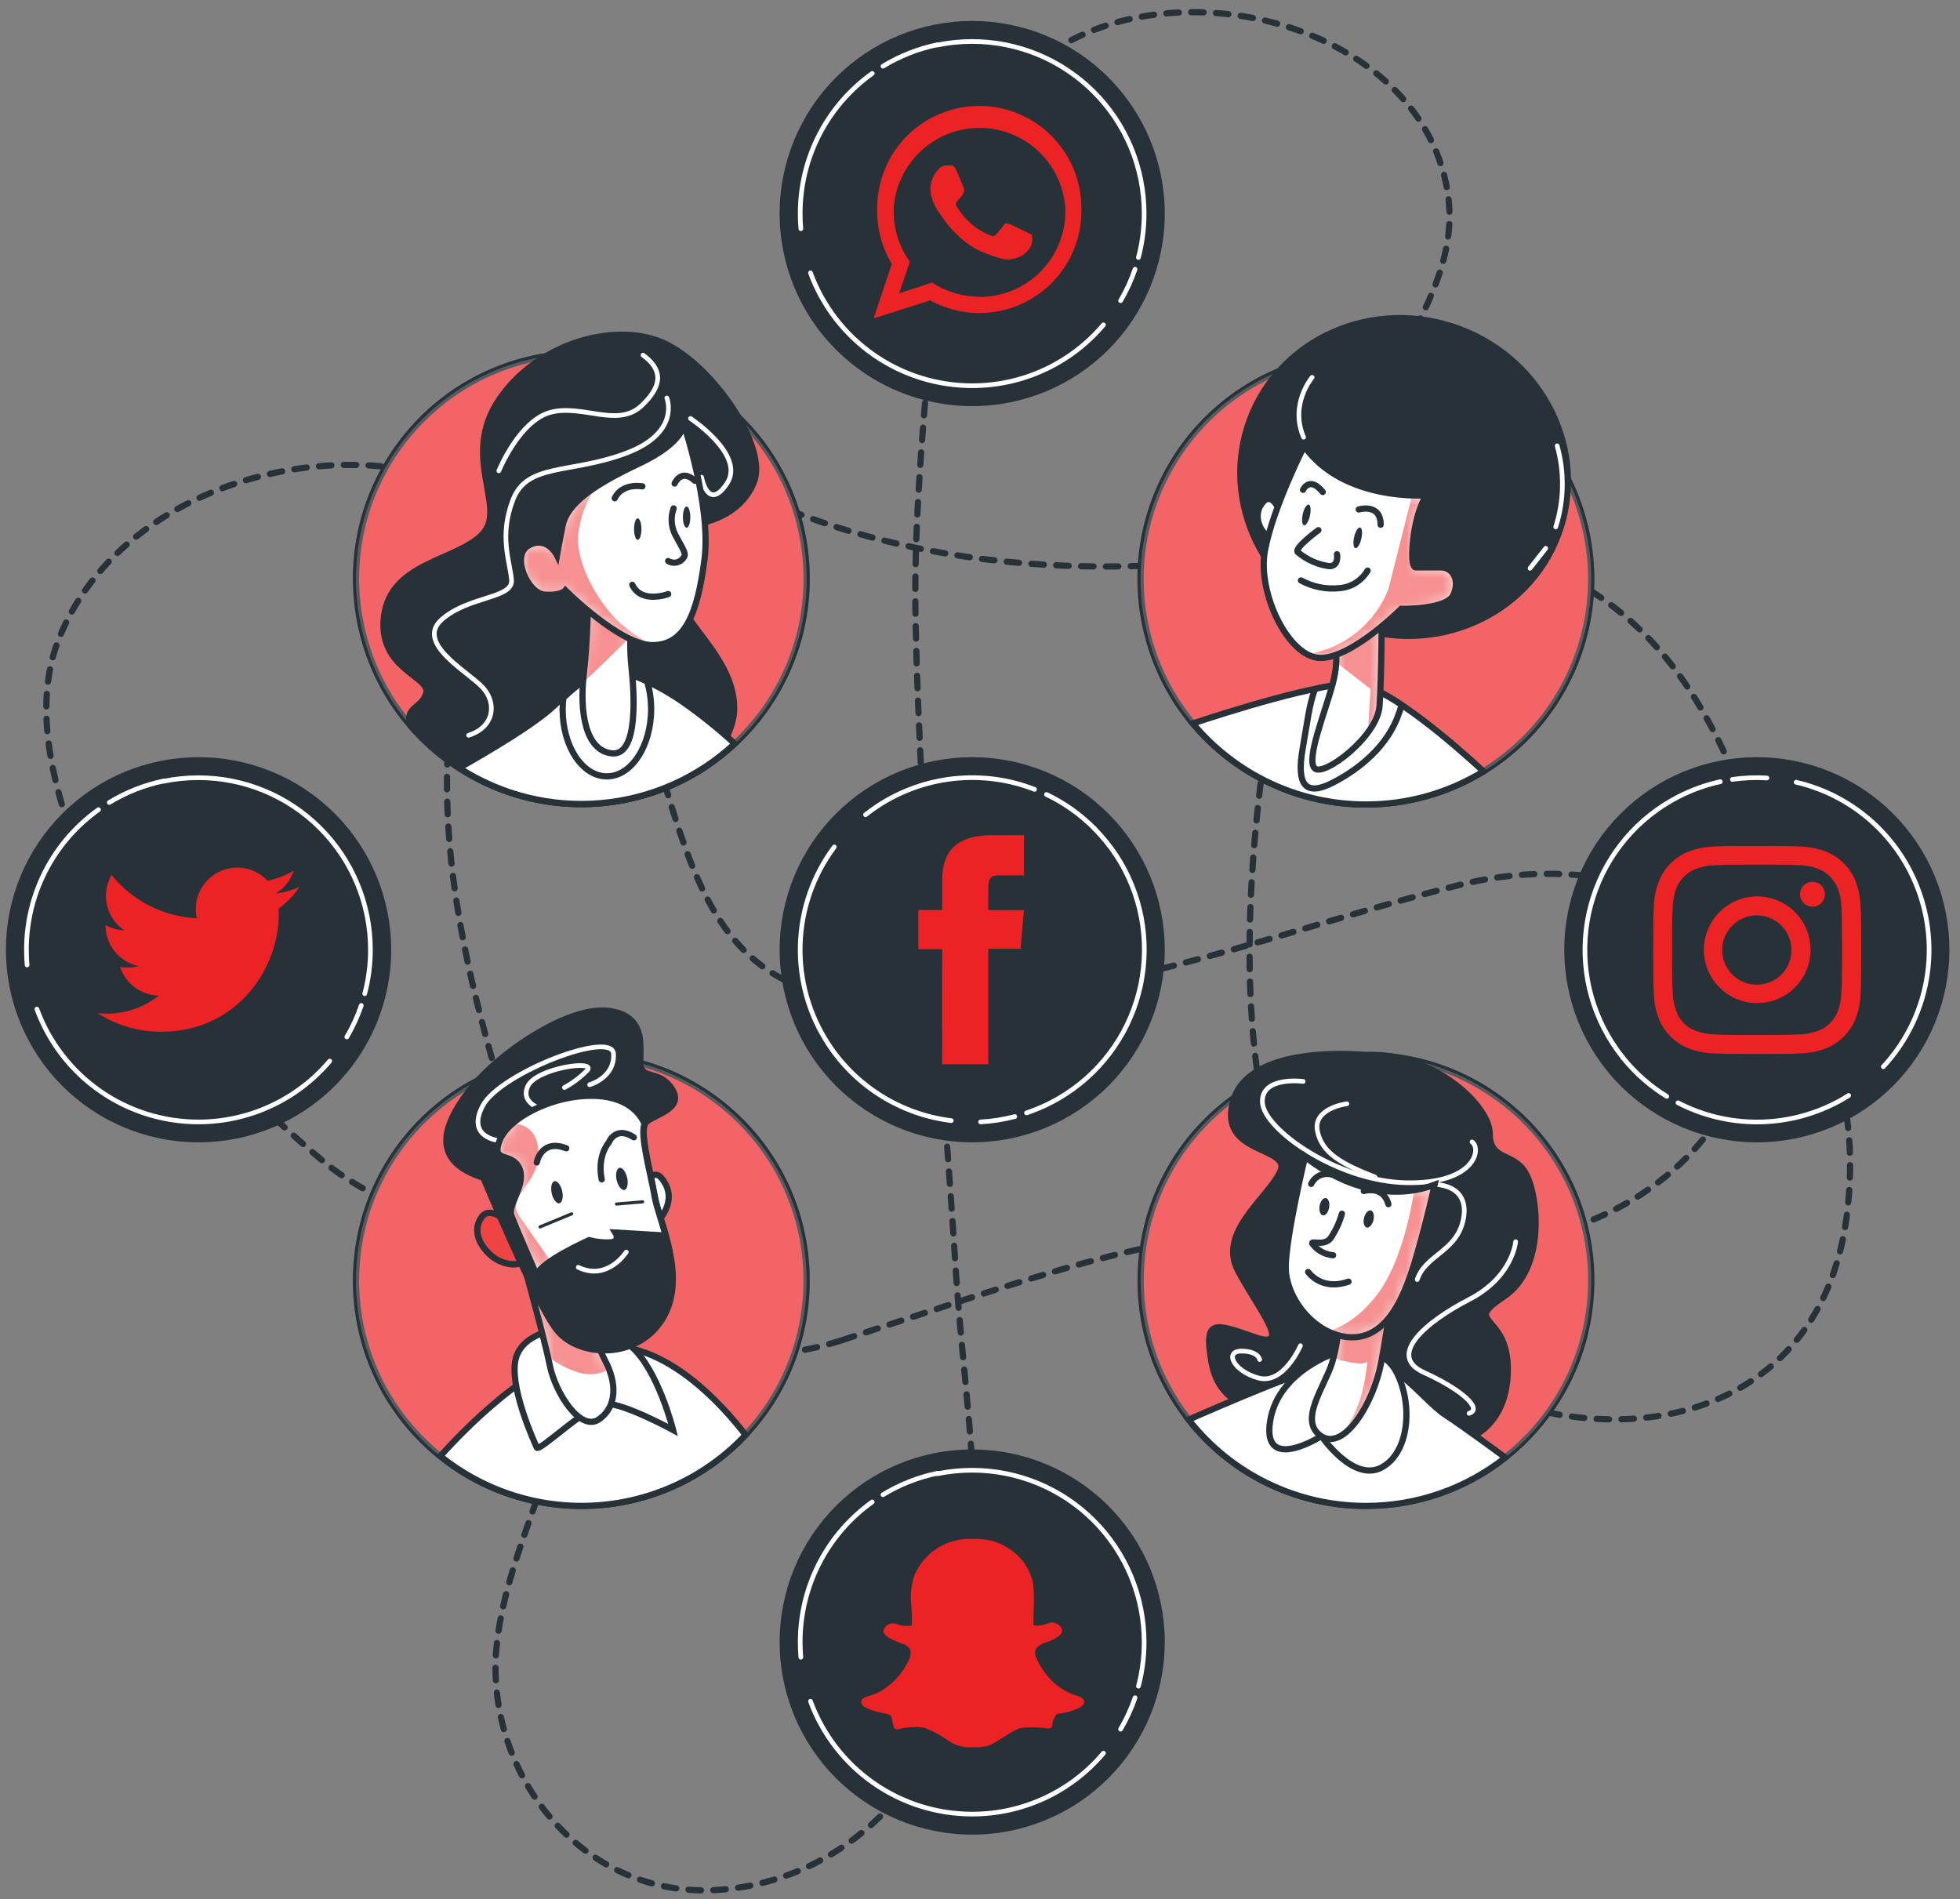 <svg width="161" height="156" viewBox="0 0 161 156" fill="none" xmlns="http://www.w3.org/2000/svg">
<rect x="0" y="0" width="161" height="156" fill="#808080" stroke="none"/>
<path d="M69.192 110.071C84.576 105.049 94.447 101.244 105.682 101.112C105.682 101.112 121.684 103.173 128.305 101.112C147.667 95.074 149.353 73.085 138.9 56.852C128.076 40.04 108.595 44.838 108.595 44.838C85.278 49.119 69.722 44.397 61.586 40.464C55.066 37.321 47.186 38.491 42.163 43.69C41.031 44.812 40.145 46.158 39.562 47.641C32.407 67.233 40.648 86.379 43.588 98.071C44.674 102.405 53.803 115.094 69.192 110.071Z" stroke="#263238" stroke-width="0.511" stroke-linecap="round" stroke-linejoin="round" stroke-dasharray="1.02 1.02"/>
<path d="M76.323 29.029C75.701 36.364 75.047 43.801 75.211 51.132C75.595 68.893 77.378 86.596 78.508 104.317C79.184 114.878 81.272 126.041 79.144 136.536C77.153 146.374 69.317 154.495 59.054 155.223C47.758 156.027 39.595 145.483 40.827 134.877C41.749 126.932 46.526 119.592 46.808 111.586C47.184 100.808 34.585 102.198 26.396 95.255C16.759 87.099 7.246 76.255 4.448 63.614C3.64 59.982 3.432 56.111 4.779 52.62C10.875 36.854 36.752 32.895 46.808 46.295C57.169 60.11 53.086 80.201 70.041 82.085C86.997 83.97 103.64 76.749 119.968 72.666C136.297 68.584 154.507 78.634 151.682 99.978C148.856 121.322 122.48 120.722 110.235 105.945C97.989 91.168 103.64 61.05 106.151 49.102C107.533 42.552 111.082 36.673 114.194 30.83C116.644 26.222 119.734 21.411 118.94 15.969C116.596 -0.075 89.805 -4.612 81.66 9.234C81.651 9.251 77.515 14.941 76.323 29.029Z" stroke="#263238" stroke-width="0.511" stroke-linecap="round" stroke-linejoin="round" stroke-dasharray="1.02 1.02"/>
<path d="M79.858 93.572C75.73 93.572 71.772 91.933 68.853 89.014C65.935 86.096 64.295 82.137 64.295 78.01C64.295 73.882 65.935 69.924 68.853 67.005C71.772 64.087 75.73 62.447 79.858 62.447C83.985 62.447 87.944 64.087 90.862 67.005C93.781 69.924 95.421 73.882 95.421 78.01C95.421 82.137 93.781 86.096 90.862 89.014C87.944 91.933 83.985 93.572 79.858 93.572Z" fill="#263238" stroke="#263238" stroke-width="0.511" stroke-miterlimit="10"/>
<path d="M77.391 87.417H81.183V77.933H83.831L84.109 74.755H81.183V72.936C81.183 72.19 81.333 71.895 82.066 71.895H84.114V68.598H81.492C78.671 68.598 77.4 69.838 77.4 72.212V74.746H75.432V77.963H77.4L77.391 87.417Z" fill="#ED2224"/>
<path d="M85.959 65.254C87.418 65.951 88.747 66.893 89.887 68.039" stroke="white" stroke-width="0.383" stroke-linecap="round" stroke-linejoin="round"/>
<path d="M71.098 66.919C71.42 66.663 71.76 66.42 72.113 66.186C73.995 64.952 76.145 64.185 78.384 63.95C80.623 63.715 82.886 64.019 84.983 64.836" stroke="white" stroke-width="0.383" stroke-linecap="round" stroke-linejoin="round"/>
<path d="M78.141 92.043C76.102 91.793 74.142 91.101 72.398 90.016C70.654 88.93 69.168 87.477 68.043 85.758C66.453 83.335 65.647 80.481 65.735 77.584C65.823 74.687 66.799 71.887 68.533 69.564" stroke="white" stroke-width="0.383" stroke-linecap="round" stroke-linejoin="round"/>
<path d="M83.36 91.709C82.441 91.952 81.499 92.1 80.549 92.15" stroke="white" stroke-width="0.383" stroke-linecap="round" stroke-linejoin="round"/>
<path d="M89.882 68.039C90.552 68.714 91.155 69.454 91.682 70.246C92.702 71.799 93.405 73.537 93.751 75.362C94.097 77.187 94.081 79.062 93.701 80.88C93.322 82.698 92.588 84.424 91.541 85.958C90.494 87.492 89.155 88.805 87.6 89.82C86.579 90.488 85.477 91.022 84.32 91.409" stroke="white" stroke-width="0.383" stroke-linecap="round" stroke-linejoin="round"/>
<path d="M144.311 93.572C140.183 93.572 136.225 91.933 133.306 89.014C130.388 86.096 128.748 82.137 128.748 78.01C128.748 73.882 130.388 69.924 133.306 67.005C136.225 64.087 140.183 62.447 144.311 62.447C148.438 62.447 152.397 64.087 155.315 67.005C158.234 69.924 159.874 73.882 159.874 78.01C159.874 82.137 158.234 86.096 155.315 89.014C152.397 91.933 148.438 93.572 144.311 93.572Z" fill="#263238" stroke="#263238" stroke-width="0.511" stroke-miterlimit="10"/>
<path d="M136.913 90.052C135.535 89.205 134.314 88.127 133.303 86.865" stroke="white" stroke-width="0.383" stroke-linecap="round" stroke-linejoin="round"/>
<path d="M151.859 89.977C151.506 90.197 151.144 90.418 150.769 90.599C148.767 91.626 146.548 92.16 144.298 92.156C142.047 92.152 139.831 91.611 137.832 90.577" stroke="white" stroke-width="0.383" stroke-linecap="round" stroke-linejoin="round"/>
<path d="M147.535 64.248C149.536 64.712 151.412 65.608 153.03 66.873C154.649 68.138 155.971 69.741 156.906 71.57C158.228 74.148 158.726 77.071 158.332 79.942C157.937 82.813 156.668 85.493 154.699 87.618" stroke="white" stroke-width="0.383" stroke-linecap="round" stroke-linejoin="round"/>
<path d="M142.299 64.019C143.24 63.883 144.192 63.843 145.141 63.9" stroke="white" stroke-width="0.383" stroke-linecap="round" stroke-linejoin="round"/>
<path d="M133.303 86.863C132.706 86.116 132.186 85.312 131.749 84.462C130.901 82.81 130.387 81.007 130.236 79.156C130.085 77.305 130.301 75.443 130.871 73.676C131.441 71.909 132.354 70.271 133.557 68.857C134.76 67.443 136.231 66.28 137.884 65.434C138.97 64.879 140.122 64.465 141.314 64.203" stroke="white" stroke-width="0.383" stroke-linecap="round" stroke-linejoin="round"/>
<path d="M144.313 71.018C146.595 71.018 146.864 71.018 147.764 71.067C148.306 71.074 148.842 71.174 149.349 71.363C149.716 71.506 150.05 71.724 150.329 72.003C150.608 72.281 150.825 72.615 150.969 72.982C151.156 73.49 151.255 74.026 151.26 74.567C151.3 75.45 151.309 75.737 151.309 78.014C151.309 80.291 151.309 80.561 151.26 81.461C151.255 82.002 151.156 82.538 150.969 83.046C150.827 83.414 150.61 83.749 150.331 84.028C150.052 84.307 149.717 84.524 149.349 84.665C148.842 84.854 148.306 84.954 147.764 84.961C146.882 85.001 146.595 85.01 144.313 85.01C142.031 85.01 141.766 85.01 140.866 84.961C140.325 84.954 139.789 84.854 139.281 84.665C138.912 84.528 138.578 84.311 138.301 84.03C138.028 83.751 137.819 83.415 137.692 83.046C137.505 82.538 137.406 82.002 137.401 81.461C137.357 80.578 137.348 80.291 137.348 78.014C137.348 75.737 137.348 75.467 137.401 74.567C137.406 74.026 137.505 73.49 137.692 72.982C137.829 72.612 138.047 72.276 138.332 72.003C138.607 71.719 138.942 71.5 139.312 71.363C139.819 71.174 140.355 71.074 140.897 71.067C141.779 71.027 142.066 71.018 144.344 71.018M144.344 69.482C142.027 69.482 141.74 69.482 140.813 69.531C140.105 69.546 139.406 69.68 138.743 69.928C138.175 70.144 137.66 70.48 137.233 70.912C136.798 71.339 136.462 71.856 136.249 72.426C135.999 73.088 135.865 73.789 135.852 74.496C135.808 75.406 135.799 75.697 135.799 78.027C135.799 80.358 135.799 80.636 135.852 81.558C135.865 82.267 135.999 82.969 136.249 83.632C136.469 84.198 136.804 84.713 137.233 85.142C137.663 85.571 138.177 85.906 138.743 86.126C139.406 86.374 140.105 86.508 140.813 86.523C141.726 86.563 142.013 86.572 144.344 86.572C146.674 86.572 146.952 86.572 147.875 86.523C148.582 86.508 149.282 86.374 149.945 86.126C150.511 85.906 151.025 85.571 151.454 85.142C151.884 84.713 152.219 84.198 152.439 83.632C152.688 82.969 152.823 82.267 152.836 81.558C152.88 80.649 152.889 80.358 152.889 78.027C152.889 75.697 152.889 75.419 152.836 74.496C152.823 73.789 152.689 73.088 152.439 72.426C152.225 71.856 151.889 71.339 151.454 70.912C151.028 70.48 150.513 70.144 149.945 69.928C149.282 69.681 148.582 69.547 147.875 69.531C146.961 69.491 146.67 69.482 144.344 69.482Z" fill="#ED2224"/>
<path d="M144.311 73.629C143.445 73.635 142.601 73.897 141.884 74.382C141.168 74.868 140.611 75.554 140.284 76.356C139.957 77.157 139.874 78.037 140.047 78.885C140.22 79.734 140.639 80.512 141.254 81.121C141.868 81.731 142.649 82.146 143.498 82.312C144.347 82.479 145.227 82.39 146.026 82.058C146.825 81.725 147.508 81.163 147.988 80.443C148.468 79.723 148.725 78.877 148.725 78.012C148.725 76.849 148.263 75.734 147.441 74.913C146.619 74.091 145.504 73.629 144.342 73.629M144.311 80.88C143.748 80.88 143.197 80.713 142.729 80.401C142.261 80.088 141.896 79.643 141.681 79.123C141.465 78.603 141.409 78.031 141.519 77.478C141.629 76.926 141.9 76.419 142.298 76.021C142.696 75.623 143.203 75.352 143.756 75.242C144.308 75.132 144.88 75.188 145.4 75.404C145.921 75.619 146.365 75.984 146.678 76.452C146.991 76.92 147.158 77.471 147.158 78.034C147.158 78.408 147.085 78.778 146.942 79.124C146.799 79.469 146.59 79.784 146.325 80.048C146.061 80.312 145.747 80.522 145.401 80.665C145.055 80.808 144.685 80.881 144.311 80.88Z" fill="#ED2224"/>
<path d="M149.903 73.452C149.903 73.654 149.843 73.852 149.731 74.021C149.618 74.189 149.458 74.32 149.271 74.398C149.084 74.475 148.878 74.496 148.68 74.456C148.481 74.416 148.299 74.319 148.155 74.176C148.012 74.032 147.915 73.85 147.875 73.651C147.836 73.453 147.856 73.247 147.933 73.06C148.011 72.873 148.142 72.713 148.311 72.6C148.479 72.488 148.677 72.428 148.879 72.428C149.151 72.428 149.411 72.536 149.604 72.728C149.796 72.92 149.903 73.18 149.903 73.452Z" fill="#ED2224"/>
<path d="M79.858 150.434C75.73 150.434 71.772 148.794 68.853 145.876C65.935 142.957 64.295 138.999 64.295 134.872C64.295 130.744 65.934 126.785 68.853 123.866C71.771 120.946 75.73 119.306 79.858 119.305C83.986 119.306 87.944 120.946 90.863 123.866C93.781 126.785 95.421 130.744 95.421 134.872C95.421 138.999 93.781 142.957 90.862 145.876C87.944 148.794 83.985 150.434 79.858 150.434Z" fill="#263238" stroke="#263238" stroke-width="0.511" stroke-miterlimit="10"/>
<path d="M72.529 122.771C73.91 121.929 75.425 121.332 77.009 121.006" stroke="white" stroke-width="0.383" stroke-linecap="round" stroke-linejoin="round"/>
<path d="M65.783 136.119C65.748 135.708 65.731 135.289 65.731 134.87C65.729 132.619 66.265 130.4 67.295 128.399C68.324 126.397 69.817 124.671 71.649 123.363" stroke="white" stroke-width="0.383" stroke-linecap="round" stroke-linejoin="round"/>
<path d="M90.642 143.998C89.318 145.568 87.666 146.83 85.803 147.694C83.939 148.559 81.909 149.006 79.855 149.003C76.959 149.003 74.132 148.115 71.757 146.457C69.382 144.8 67.573 142.453 66.574 139.734" stroke="white" stroke-width="0.383" stroke-linecap="round" stroke-linejoin="round"/>
<path d="M93.236 139.447C92.928 140.346 92.53 141.211 92.049 142.029" stroke="white" stroke-width="0.383" stroke-linecap="round" stroke-linejoin="round"/>
<path d="M77.008 121.047C77.946 120.855 78.901 120.758 79.859 120.76C83.605 120.76 87.198 122.248 89.846 124.896C92.495 127.545 93.983 131.138 93.983 134.883C93.983 136.103 93.826 137.318 93.515 138.498" stroke="white" stroke-width="0.383" stroke-linecap="round" stroke-linejoin="round"/>
<path fill-rule="evenodd" clip-rule="evenodd" d="M88.876 139.443C88.691 139.346 88.494 139.275 88.289 139.231C87.33 138.898 86.495 138.283 85.892 137.466C85.547 137.032 85.27 136.549 85.072 136.031C85.029 135.934 85.01 135.827 85.016 135.721C85.021 135.615 85.051 135.511 85.103 135.418C85.32 135.165 85.607 134.983 85.928 134.893C86.334 134.776 86.713 134.581 87.044 134.319C87.109 134.259 87.163 134.189 87.203 134.111C87.216 134.086 87.224 134.059 87.23 134.032C87.256 133.935 87.248 133.832 87.208 133.741C87.12 133.58 86.984 133.45 86.819 133.37C86.719 133.312 86.606 133.277 86.49 133.267C86.374 133.257 86.258 133.273 86.148 133.313C85.956 133.384 85.758 133.441 85.557 133.485C85.337 133.539 85.107 133.539 84.886 133.485C84.886 133.458 84.886 133.405 84.886 133.335C84.886 132.929 84.908 132.514 84.913 132.077C84.954 131.403 84.936 130.726 84.86 130.055C84.619 128.909 83.939 127.901 82.966 127.248C82.279 126.775 81.48 126.49 80.649 126.423C80.367 126.396 80.093 126.388 79.815 126.388C78.678 126.367 77.566 126.72 76.65 127.394C75.974 127.924 75.443 128.617 75.105 129.407C74.844 130.198 74.758 131.037 74.854 131.865C74.906 132.402 74.919 132.942 74.894 133.48C74.894 133.492 74.894 133.504 74.894 133.516C74.631 133.562 74.362 133.562 74.099 133.516C73.914 133.485 73.715 133.41 73.49 133.348C73.388 133.326 73.282 133.327 73.18 133.35C73.078 133.372 72.982 133.417 72.898 133.48C72.808 133.528 72.731 133.597 72.674 133.682C72.617 133.766 72.582 133.864 72.572 133.966C72.57 133.982 72.57 133.998 72.572 134.014C72.601 134.144 72.672 134.261 72.775 134.345C72.863 134.416 72.938 134.465 72.982 134.5C73.377 134.726 73.796 134.908 74.231 135.043C74.358 135.083 74.474 135.152 74.57 135.244C74.666 135.336 74.741 135.448 74.788 135.572C74.824 135.907 74.748 136.244 74.571 136.53C74.127 137.398 73.475 138.143 72.673 138.697C72.249 138.987 71.779 139.202 71.283 139.333C71.089 139.365 70.913 139.467 70.789 139.62L70.762 139.677C70.745 139.744 70.743 139.814 70.758 139.881C70.773 139.949 70.803 140.012 70.846 140.065C70.903 140.134 70.973 140.19 71.053 140.229C71.46 140.436 71.894 140.585 72.342 140.67C72.616 140.711 72.885 140.777 73.146 140.869C73.146 140.869 73.177 140.961 73.23 141.089C73.305 141.314 73.34 141.584 73.424 141.866C73.437 141.905 73.459 141.939 73.489 141.966C73.519 141.993 73.556 142.012 73.596 142.021C73.698 142.051 73.808 142.043 73.905 141.999H73.931C74.596 141.836 75.287 141.81 75.962 141.924C76.64 142.182 77.281 142.53 77.868 142.956C78.318 143.273 78.843 143.465 79.391 143.512C79.821 143.53 80.251 143.521 80.68 143.486C81.04 143.448 81.387 143.329 81.695 143.137C82.384 142.744 82.993 142.277 83.664 141.981C83.922 141.917 84.187 141.886 84.454 141.888C85.011 141.872 85.569 141.9 86.122 141.972H86.175C86.249 141.961 86.316 141.923 86.365 141.866C86.396 141.833 86.417 141.792 86.427 141.747C86.427 141.694 86.457 141.668 86.427 141.712C86.429 141.697 86.429 141.682 86.427 141.668C86.479 141.376 86.587 141.097 86.744 140.847C86.842 140.77 86.965 140.732 87.089 140.741H87.12C87.573 140.668 88.018 140.543 88.444 140.37C88.654 140.302 88.84 140.177 88.982 140.008C89.013 139.966 89.034 139.918 89.045 139.867C89.055 139.817 89.055 139.764 89.044 139.713C89.034 139.663 89.012 139.615 88.982 139.573C88.951 139.531 88.912 139.496 88.867 139.47L88.876 139.443Z" fill="#ED2224"/>
<path d="M16.316 93.572C14.271 93.574 12.246 93.173 10.357 92.391C8.467 91.61 6.75 90.464 5.303 89.019C3.857 87.573 2.709 85.857 1.926 83.968C1.143 82.079 0.74 80.055 0.74 78.01C0.74 75.965 1.143 73.94 1.926 72.051C2.709 70.162 3.857 68.446 5.303 67.001C6.75 65.555 8.467 64.409 10.357 63.628C12.246 62.847 14.271 62.446 16.316 62.447C20.444 62.447 24.402 64.087 27.321 67.005C30.239 69.924 31.879 73.882 31.879 78.01C31.879 82.137 30.239 86.096 27.321 89.014C24.402 91.933 20.444 93.572 16.316 93.572Z" fill="#263238" stroke="#263238" stroke-width="0.511" stroke-miterlimit="10"/>
<path d="M8.975 65.914C10.355 65.071 11.87 64.474 13.454 64.148" stroke="white" stroke-width="0.383" stroke-linecap="round" stroke-linejoin="round"/>
<path d="M2.225 79.262C2.19 78.847 2.172 78.432 2.172 78.008C2.17 75.757 2.707 73.539 3.736 71.537C4.766 69.536 6.259 67.809 8.091 66.502" stroke="white" stroke-width="0.383" stroke-linecap="round" stroke-linejoin="round"/>
<path d="M27.086 87.151C25.761 88.717 24.111 89.975 22.25 90.839C20.39 91.702 18.363 92.15 16.312 92.151C13.415 92.155 10.587 91.268 8.211 89.61C5.836 87.952 4.027 85.603 3.031 82.883" stroke="white" stroke-width="0.383" stroke-linecap="round" stroke-linejoin="round"/>
<path d="M29.676 82.584C29.37 83.485 28.973 84.352 28.488 85.17" stroke="white" stroke-width="0.383" stroke-linecap="round" stroke-linejoin="round"/>
<path d="M13.453 64.166C14.391 63.974 15.347 63.878 16.304 63.879C20.05 63.879 23.643 65.367 26.291 68.016C28.94 70.664 30.428 74.257 30.428 78.002C30.429 79.223 30.272 80.438 29.96 81.617" stroke="white" stroke-width="0.383" stroke-linecap="round" stroke-linejoin="round"/>
<path d="M8.006 83.213C9.561 84.215 11.373 84.747 13.223 84.745C19.539 84.745 23.105 79.409 22.893 74.624C23.558 74.14 24.132 73.542 24.588 72.859C23.968 73.132 23.31 73.311 22.637 73.393C23.347 72.969 23.878 72.3 24.129 71.513C23.461 71.907 22.732 72.186 21.971 72.338C21.459 71.792 20.782 71.43 20.044 71.308C19.306 71.185 18.548 71.309 17.888 71.661C17.227 72.013 16.701 72.573 16.391 73.254C16.081 73.934 16.003 74.698 16.171 75.427C14.819 75.36 13.495 75.008 12.288 74.395C11.08 73.782 10.015 72.922 9.162 71.87C8.727 72.62 8.594 73.507 8.789 74.351C8.984 75.195 9.493 75.933 10.213 76.416C9.671 76.395 9.143 76.243 8.672 75.975C8.662 76.768 8.928 77.54 9.427 78.157C9.925 78.774 10.623 79.198 11.4 79.356C10.899 79.49 10.374 79.51 9.864 79.413C10.081 80.089 10.504 80.68 11.074 81.103C11.644 81.527 12.332 81.761 13.042 81.774C12.339 82.334 11.532 82.749 10.667 82.996C9.803 83.243 8.899 83.317 8.006 83.213Z" fill="#ED2224"/>
<path d="M79.858 33.102C75.73 33.102 71.772 31.462 68.853 28.543C65.935 25.625 64.295 21.666 64.295 17.539C64.295 13.412 65.935 9.453 68.853 6.535C71.772 3.616 75.73 1.977 79.858 1.977C83.985 1.977 87.944 3.616 90.862 6.535C93.781 9.453 95.421 13.412 95.421 17.539C95.421 21.666 93.781 25.625 90.862 28.543C87.944 31.462 83.985 33.102 79.858 33.102Z" fill="#263238" stroke="#263238" stroke-width="0.511" stroke-miterlimit="10"/>
<path fill-rule="evenodd" clip-rule="evenodd" d="M88.828 17.162C88.848 14.938 87.983 12.797 86.424 11.211C84.866 9.624 82.741 8.721 80.517 8.702C78.293 8.682 76.151 9.546 74.565 11.105C72.978 12.663 72.075 14.788 72.055 17.012C72.055 17.131 72.055 17.255 72.055 17.374C72.055 18.89 72.47 20.377 73.256 21.673L71.76 26.153L76.403 24.674C77.675 25.375 79.107 25.732 80.559 25.713C82.011 25.693 83.433 25.297 84.686 24.563C85.939 23.829 86.979 22.782 87.706 21.525C88.433 20.268 88.821 18.844 88.832 17.392C88.832 17.326 88.832 17.233 88.828 17.162ZM80.442 24.37C79.064 24.373 77.716 23.97 76.566 23.209L73.856 24.092L74.739 21.492C73.873 20.301 73.409 18.865 73.415 17.392C73.415 17.167 73.415 16.951 73.45 16.717C73.66 14.992 74.497 13.406 75.803 12.26C77.108 11.115 78.79 10.491 80.527 10.507C82.264 10.523 83.934 11.179 85.218 12.349C86.501 13.519 87.309 15.121 87.486 16.849C87.504 17.032 87.512 17.212 87.512 17.392C87.503 19.256 86.754 21.04 85.43 22.352C84.105 23.663 82.314 24.396 80.45 24.388L80.442 24.37Z" fill="#ED2224"/>
<path fill-rule="evenodd" clip-rule="evenodd" d="M84.289 19.05C84.082 18.948 83.075 18.454 82.885 18.388C82.695 18.321 82.559 18.286 82.444 18.489C82.329 18.692 81.91 19.151 81.795 19.284C81.68 19.416 81.552 19.438 81.354 19.337C80.748 19.098 80.189 18.754 79.703 18.321C79.253 17.913 78.867 17.438 78.56 16.913C78.445 16.71 78.56 16.6 78.653 16.498C78.745 16.397 78.856 16.26 78.962 16.141L79.037 16.044C79.081 15.969 79.116 15.898 79.165 15.801C79.194 15.746 79.21 15.685 79.21 15.622C79.21 15.56 79.194 15.498 79.165 15.444C79.112 15.342 78.723 14.336 78.529 13.93C78.335 13.524 78.185 13.59 78.088 13.59C77.99 13.59 77.832 13.59 77.695 13.59C77.59 13.592 77.487 13.616 77.392 13.66C77.297 13.704 77.212 13.767 77.143 13.846C76.912 14.064 76.73 14.328 76.607 14.62C76.484 14.913 76.423 15.228 76.428 15.545C76.43 15.781 76.466 16.016 76.534 16.242C76.694 16.753 76.942 17.231 77.267 17.655C77.368 17.787 78.688 19.915 80.798 20.744C82.907 21.574 82.885 21.283 83.265 21.248C83.551 21.194 83.823 21.079 84.061 20.913C84.3 20.746 84.501 20.531 84.651 20.281C84.787 19.977 84.828 19.638 84.77 19.31C84.633 19.204 84.496 19.151 84.289 19.05Z" fill="#ED2224"/>
<path d="M72.529 5.439C73.91 4.597 75.425 4 77.009 3.674" stroke="white" stroke-width="0.383" stroke-linecap="round" stroke-linejoin="round"/>
<path d="M65.783 18.787C65.748 18.376 65.731 17.957 65.731 17.538C65.729 15.287 66.265 13.068 67.295 11.067C68.324 9.065 69.817 7.339 71.649 6.031" stroke="white" stroke-width="0.383" stroke-linecap="round" stroke-linejoin="round"/>
<path d="M90.642 26.68C89.317 28.249 87.665 29.509 85.802 30.373C83.938 31.237 81.909 31.683 79.855 31.681C76.959 31.681 74.132 30.793 71.757 29.135C69.382 27.477 67.573 25.131 66.574 22.412" stroke="white" stroke-width="0.383" stroke-linecap="round" stroke-linejoin="round"/>
<path d="M93.236 22.113C92.927 23.013 92.53 23.879 92.049 24.7" stroke="white" stroke-width="0.383" stroke-linecap="round" stroke-linejoin="round"/>
<path d="M77.008 3.695C77.946 3.503 78.901 3.407 79.859 3.408C83.605 3.408 87.198 4.896 89.846 7.545C92.495 10.194 93.983 13.786 93.983 17.532C93.983 18.752 93.826 19.967 93.515 21.147" stroke="white" stroke-width="0.383" stroke-linecap="round" stroke-linejoin="round"/>
<path d="M112.202 123.675C122.423 123.675 130.709 115.389 130.709 105.168C130.709 94.948 122.423 86.662 112.202 86.662C101.981 86.662 93.695 94.948 93.695 105.168C93.695 115.389 101.981 123.675 112.202 123.675Z" fill="#ED2224" stroke="#263238" stroke-width="0.511" stroke-miterlimit="10"/>
<path opacity="0.3" d="M112.202 123.675C122.423 123.675 130.709 115.389 130.709 105.168C130.709 94.948 122.423 86.662 112.202 86.662C101.981 86.662 93.695 94.948 93.695 105.168C93.695 115.389 101.981 123.675 112.202 123.675Z" fill="white" stroke="#263238" stroke-width="0.511" stroke-miterlimit="10"/>
<path d="M112.203 86.665C112.203 86.665 102.842 85.65 101.35 90.279C99.858 94.909 106.152 94.088 105.159 96.238C104.166 98.387 100.026 101.185 101.681 104.346C103.336 107.506 106.315 110.966 103.005 109.81C99.695 108.653 98.869 108.318 99.531 111.959C100.193 115.6 103.667 116.593 109.295 116.095C114.922 115.596 114.423 118.249 117.566 118.58C120.708 118.911 123.855 117.088 123.855 112.453C123.855 107.819 120.051 108.817 123.524 106.5C126.998 104.182 126.34 98.224 125.347 96.406C124.354 94.587 122.368 95.412 122.368 93.095C122.368 90.778 117.592 86.356 112.203 86.665Z" fill="#263238" stroke="#263238" stroke-width="0.511" stroke-miterlimit="10"/>
<path d="M107.048 88.824C107.048 88.824 103.583 88.361 103.698 90.554C103.813 92.748 109.824 97.025 115.487 97.144C121.15 97.263 121.724 94.368 120.916 93.789" stroke="white" stroke-width="0.383" stroke-linecap="round" stroke-linejoin="round"/>
<path d="M110.639 90.66C110.639 90.66 107.867 91.004 108.211 92.867C108.556 94.73 110.29 95.639 112.952 96.68" stroke="white" stroke-width="0.383" stroke-linecap="round" stroke-linejoin="round"/>
<path d="M124.499 101.988C124.499 101.988 124.269 104.879 120.689 106.729C117.11 108.578 113.884 111.341 116.973 112.735C120.063 114.13 121.828 115.737 120.672 116.085" stroke="white" stroke-width="0.383" stroke-linecap="round" stroke-linejoin="round"/>
<path d="M106.82 110.531C106.82 110.531 105.434 113.766 103.355 113.179C101.276 112.592 100.579 110.973 101.969 110.973C103.359 110.973 103.47 111.666 103.47 111.666" stroke="white" stroke-width="0.383" stroke-linecap="round" stroke-linejoin="round"/>
<path d="M117.853 97.287C117.853 97.287 120.691 97.243 120.228 100.015C119.764 102.787 117.107 103.02 116.414 105.099" stroke="white" stroke-width="0.383" stroke-linecap="round" stroke-linejoin="round"/>
<path d="M112.207 123.693C116.361 123.698 120.394 122.298 123.652 119.721C122.354 118.763 120.041 117.073 118.695 116.19C116.749 114.892 114.153 110.854 110.689 111.573C107.908 112.156 100.466 115.36 97.633 116.605C99.364 118.816 101.576 120.603 104.102 121.831C106.627 123.06 109.399 123.696 112.207 123.693Z" fill="white" stroke="#263238" stroke-width="0.511" stroke-miterlimit="10"/>
<path d="M110.118 110.965C110.118 110.965 104.989 112.452 104.327 116.756C103.665 121.059 108.547 117.956 108.547 117.956C108.547 117.956 111.111 121.721 113.428 120.565C115.746 119.408 116.077 115.432 114.753 112.783C113.428 110.135 110.118 110.965 110.118 110.965Z" fill="white" stroke="#263238" stroke-width="0.511" stroke-miterlimit="10"/>
<path d="M109.979 107.804C110.006 109.214 109.814 110.62 109.41 111.971C108.761 113.97 106.647 116.724 108.527 117.96C110.407 119.196 112.817 115.263 113.444 111.962C114.071 108.661 114.525 104.715 114.525 104.715L109.979 107.804Z" fill="white"/>
<mask id="mask0_3762_42542" style="mask-type:luminance" maskUnits="userSpaceOnUse" x="107" y="104" width="8" height="15">
<path d="M110.012 107.814C110.039 109.224 109.847 110.63 109.443 111.981C108.794 113.98 106.68 116.734 108.56 117.97C110.44 119.206 112.85 115.273 113.477 111.972C114.104 108.67 114.558 104.725 114.558 104.725L110.012 107.814Z" fill="white"/>
</mask>
<g mask="url(#mask0_3762_42542)">
<g style="mix-blend-mode:multiply" opacity="0.5">
<path d="M109.568 111.534C110.174 111.754 110.804 111.902 111.444 111.976C112.018 112.042 112.247 111.918 112.327 111.773C112.256 112.598 111.987 114.862 111.047 116.53C110.76 117.042 110.526 117.475 110.341 117.855C111.736 116.914 113.038 114.293 113.479 111.98C114.106 108.683 114.543 104.746 114.543 104.746L109.996 107.836C110.018 109.082 109.874 110.326 109.568 111.534Z" fill="#ED2224"/>
</g>
</g>
<path d="M109.979 107.804C110.006 109.214 109.814 110.62 109.41 111.971C108.761 113.97 106.647 116.724 108.527 117.96C110.407 119.196 112.817 115.263 113.444 111.962C114.071 108.661 114.525 104.715 114.525 104.715L109.979 107.804Z" stroke="#263238" stroke-width="0.511" stroke-miterlimit="10"/>
<path d="M107.202 95.004C107.202 95.004 105.613 101.624 105.613 104.092C105.613 106.559 107.882 109.578 110.76 109.829C114.432 110.125 115.783 105.191 116.577 102.379C117.266 99.938 117.733 97.829 117.848 97.308C112.265 99.418 107.202 95.004 107.202 95.004Z" fill="white"/>
<mask id="mask1_3762_42542" style="mask-type:luminance" maskUnits="userSpaceOnUse" x="105" y="95" width="13" height="15">
<path d="M107.235 95.01C107.235 95.01 105.646 101.63 105.646 104.097C105.646 106.565 107.915 109.584 110.793 109.835C114.465 110.131 115.816 105.196 116.61 102.385C117.299 99.944 117.767 97.835 117.881 97.314C112.298 99.423 107.235 95.01 107.235 95.01Z" fill="white"/>
</mask>
<g mask="url(#mask1_3762_42542)">
<g style="mix-blend-mode:multiply" opacity="0.5">
<path d="M117.883 97.299C117.328 97.511 116.753 97.666 116.166 97.762C115.906 99.444 115.107 103.579 113.275 106.122C111.722 108.28 110.058 109.061 109.113 109.344C109.639 109.606 110.21 109.768 110.795 109.82C114.467 110.116 115.818 105.182 116.612 102.37" fill="#ED2224"/>
</g>
</g>
<path d="M107.202 95.004C107.202 95.004 105.613 101.624 105.613 104.092C105.613 106.559 107.882 109.578 110.76 109.829C114.432 110.125 115.783 105.191 116.577 102.379C117.266 99.938 117.733 97.829 117.848 97.308C112.265 99.418 107.202 95.004 107.202 95.004Z" stroke="#263238" stroke-width="0.511" stroke-miterlimit="10"/>
<path d="M110.23 99.691C110.028 100.412 109.71 101.094 109.29 101.713C108.716 102.432 107.489 101.783 107.851 102.216C108.051 102.469 108.301 102.679 108.586 102.831C108.871 102.982 109.184 103.074 109.506 103.099" stroke="#263238" stroke-width="0.511" stroke-linecap="round" stroke-linejoin="round"/>
<path d="M107.455 104.475C107.455 104.475 108.536 106.064 110.77 105.269" stroke="#263238" stroke-width="0.511" stroke-linecap="round" stroke-linejoin="round"/>
<path d="M109.18 99.182C109.114 99.575 108.885 99.866 108.668 99.826C108.452 99.787 108.329 99.442 108.395 99.05C108.461 98.657 108.691 98.37 108.907 98.405C109.123 98.441 109.247 98.789 109.18 99.182Z" fill="#263238"/>
<path d="M112.819 100.216C112.722 100.605 112.475 100.878 112.263 100.825C112.051 100.772 111.954 100.419 112.047 100.031C112.14 99.642 112.387 99.373 112.603 99.422C112.819 99.47 112.912 99.832 112.819 100.216Z" fill="#263238"/>
<path d="M107.705 97.242C107.705 97.242 108.283 95.874 110.013 96.668" stroke="#263238" stroke-width="0.511" stroke-linecap="round" stroke-linejoin="round"/>
<path d="M112.025 97.828C112.025 97.828 113.614 97.325 114.047 98.909" stroke="#263238" stroke-width="0.511" stroke-linecap="round" stroke-linejoin="round"/>
<path d="M47.751 123.687C57.972 123.687 66.258 115.401 66.258 105.18C66.258 94.959 57.972 86.674 47.751 86.674C37.53 86.674 29.244 94.959 29.244 105.18C29.244 115.401 37.53 123.687 47.751 123.687Z" fill="#ED2224" stroke="#263238" stroke-width="0.511" stroke-miterlimit="10"/>
<path opacity="0.3" d="M47.751 123.687C57.972 123.687 66.258 115.401 66.258 105.18C66.258 94.959 57.972 86.674 47.751 86.674C37.53 86.674 29.244 94.959 29.244 105.18C29.244 115.401 37.53 123.687 47.751 123.687Z" fill="white" stroke="#263238" stroke-width="0.511" stroke-miterlimit="10"/>
<path d="M36.172 119.6C39.801 122.523 44.401 123.968 49.05 123.646C53.699 123.324 58.055 121.257 61.246 117.861C59.163 115.177 54.895 110.578 50.146 110.578C44.876 110.578 38.617 116.868 36.172 119.6Z" fill="white" stroke="#263238" stroke-width="0.511" stroke-miterlimit="10"/>
<path d="M45.701 109.206C45.701 109.206 42.563 109.563 42.294 111.986C42.025 114.409 43.905 118.444 44.086 118.889C44.267 119.335 48.301 115.305 49.824 115.305C51.346 115.305 55.292 117.455 55.292 117.455C55.292 117.455 54.039 112.432 51.797 110.548C49.554 108.663 46.324 108.486 45.701 109.206Z" fill="white" stroke="#263238" stroke-width="0.511" stroke-miterlimit="10"/>
<path opacity="0.5" d="M41.575 100.304C41.575 100.304 40.229 98.958 39.514 100.035C38.799 101.112 39.421 102.365 40.397 103.173C41.372 103.981 42.908 104.056 42.908 103.442C42.908 102.829 41.575 100.304 41.575 100.304Z" fill="#ED2224" stroke="#263238" stroke-width="0.511" stroke-miterlimit="10"/>
<path d="M41.575 100.304C41.575 100.304 40.229 98.958 39.514 100.035C38.799 101.112 39.421 102.365 40.397 103.173C41.372 103.981 42.908 104.056 42.908 103.442C42.908 102.829 41.575 100.304 41.575 100.304Z" stroke="#263238" stroke-width="0.511" stroke-miterlimit="10"/>
<path d="M53.148 97.181C53.148 97.181 53.775 95.565 54.671 97.269C55.567 98.973 53.864 100.495 53.864 100.495L53.148 97.181Z" fill="white" stroke="#263238" stroke-width="0.511" stroke-miterlimit="10"/>
<path d="M42.924 103.465C42.924 103.465 44.716 109.922 45.166 112.164C45.616 114.406 47.677 117.637 49.2 116.578C50.723 115.518 50.639 113.528 49.739 111.824C49.146 110.647 48.666 109.416 48.304 108.148L42.924 103.465Z" fill="white"/>
<mask id="mask2_3762_42542" style="mask-type:luminance" maskUnits="userSpaceOnUse" x="42" y="103" width="9" height="14">
<path d="M42.912 103.467C42.912 103.467 44.704 109.924 45.154 112.166C45.605 114.408 47.666 117.639 49.188 116.58C50.711 115.52 50.627 113.53 49.727 111.826C49.134 110.649 48.654 109.418 48.292 108.15L42.912 103.467Z" fill="white"/>
</mask>
<g mask="url(#mask2_3762_42542)">
<g style="mix-blend-mode:multiply" opacity="0.5">
<path d="M49.727 111.809C49.134 110.631 48.654 109.4 48.292 108.132L42.912 103.467C42.912 103.467 44.382 108.763 44.991 111.411C45.769 112.019 46.654 112.475 47.599 112.757C48.417 112.981 49.29 112.881 50.036 112.479C49.947 112.25 49.844 112.025 49.727 111.809Z" fill="#ED2224"/>
</g>
</g>
<path d="M42.924 103.465C42.924 103.465 44.716 109.922 45.166 112.164C45.616 114.406 47.677 117.637 49.2 116.578C50.723 115.518 50.639 113.528 49.739 111.824C49.146 110.647 48.666 109.416 48.304 108.148L42.924 103.465Z" stroke="#263238" stroke-width="0.511" stroke-miterlimit="10"/>
<path d="M39.705 96.737C39.705 96.737 43.92 106.888 45.716 109.206C47.513 111.523 52.337 111.717 54.416 108.323C56.495 104.929 54.147 100.343 53.789 98.277C53.432 96.212 52.465 92.809 53.07 92.182C53.674 91.555 56.208 91.105 55.224 89.49C54.239 87.874 52.8 88.682 52.624 87.517C52.447 86.352 53.339 83.478 50.02 83.033C46.701 82.587 40.87 86.528 38.544 89.578C36.218 92.628 35.477 95.391 39.705 96.737Z" fill="#263238" stroke="#263238" stroke-width="0.511" stroke-miterlimit="10"/>
<path d="M41.028 93.688C41.028 93.688 38.265 93.481 39.651 90.824C41.037 88.167 50.283 84.587 50.398 86.551C50.513 88.515 48.434 89.094 48.434 89.094" stroke="white" stroke-width="0.383" stroke-linecap="round" stroke-linejoin="round"/>
<path d="M44.744 91.177C44.744 91.177 42.665 90.713 43.358 89.213C44.051 87.712 49.136 87.006 48.213 87.942C47.666 88.49 47.044 88.957 46.364 89.328" stroke="white" stroke-width="0.383" stroke-linecap="round" stroke-linejoin="round"/>
<path d="M51.444 102.838C51.444 102.838 49.921 105.257 47.498 104.091" stroke="white" stroke-width="0.383" stroke-linecap="round" stroke-linejoin="round"/>
<path d="M53.771 98.264C53.436 96.336 52.548 93.224 52.95 92.319C52.681 91.671 51.754 90.157 49.017 90.016C45.517 89.835 41.752 91.807 41.033 93.692C40.314 95.577 42.022 94.575 42.648 95.934C43.275 97.293 41.66 98.896 42.022 99.88C42.384 100.864 44.083 104.735 44.083 104.735C44.352 103.658 48.391 101.862 48.391 101.862C48.975 102.016 49.58 102.077 50.183 102.043C50.99 101.954 50.54 101.235 50.54 101.235L54.676 101.482C54.323 100.18 53.904 99.046 53.771 98.264Z" fill="white"/>
<mask id="mask3_3762_42542" style="mask-type:luminance" maskUnits="userSpaceOnUse" x="40" y="90" width="15" height="15">
<path d="M53.765 98.264C53.43 96.336 52.543 93.224 52.944 92.319C52.675 91.671 51.748 90.157 49.012 90.016C45.512 89.835 41.747 91.807 41.027 93.692C40.308 95.577 42.016 94.575 42.643 95.934C43.269 97.293 41.654 98.896 42.016 99.88C42.378 100.864 44.077 104.735 44.077 104.735C44.346 103.658 48.385 101.862 48.385 101.862C48.969 102.016 49.574 102.077 50.177 102.043C50.985 101.954 50.534 101.235 50.534 101.235L54.67 101.482C54.317 100.18 53.898 99.046 53.765 98.264Z" fill="white"/>
</mask>
<g mask="url(#mask3_3762_42542)">
<g style="mix-blend-mode:multiply" opacity="0.5">
<path d="M44.217 94.416C44.05 92.651 42.893 92.302 42.125 92.272C41.648 92.651 41.27 93.14 41.022 93.697C40.307 95.582 42.01 94.58 42.637 95.939C43.264 97.299 41.648 98.901 42.01 99.885C42.372 100.869 44.072 104.74 44.072 104.74C44.16 104.396 44.628 103.976 45.228 103.57C44.345 102.312 43.268 100.781 42.659 99.894C41.512 98.195 44.478 97.153 44.217 94.416Z" fill="#ED2224"/>
</g>
</g>
<path d="M53.771 98.264C53.436 96.336 52.548 93.224 52.95 92.319C52.681 91.671 51.754 90.157 49.017 90.016C45.517 89.835 41.752 91.807 41.033 93.692C40.314 95.577 42.022 94.575 42.648 95.934C43.275 97.293 41.66 98.896 42.022 99.88C42.384 100.864 44.083 104.735 44.083 104.735C44.352 103.658 48.391 101.862 48.391 101.862C48.975 102.016 49.58 102.077 50.183 102.043C50.99 101.954 50.54 101.235 50.54 101.235L54.676 101.482C54.323 100.18 53.904 99.046 53.771 98.264Z" stroke="#263238" stroke-width="0.511" stroke-miterlimit="10"/>
<path d="M46.179 97.827C46.294 98.326 46.179 98.78 45.954 98.833C45.729 98.886 45.429 98.524 45.319 98.021C45.208 97.518 45.319 97.068 45.544 97.015C45.769 96.962 46.069 97.324 46.179 97.827Z" fill="#263238"/>
<path d="M51.517 96.733C51.632 97.236 51.517 97.687 51.292 97.74C51.067 97.793 50.767 97.431 50.652 96.927C50.538 96.424 50.652 95.974 50.882 95.921C51.111 95.868 51.403 96.23 51.517 96.733Z" fill="#263238"/>
<path d="M44.09 95.481C44.09 95.481 44.447 93.508 46.513 94.315" stroke="#263238" stroke-width="0.511" stroke-linecap="round" stroke-linejoin="round"/>
<path d="M52.065 93.413C50.538 92.424 50 93.854 50 93.854C50 93.854 49.033 94.913 49.426 96.869" stroke="#263238" stroke-width="0.511" stroke-linecap="round" stroke-linejoin="round"/>
<path d="M44.361 100.772L46.961 99.699" stroke="#263238" stroke-width="0.256" stroke-linecap="round" stroke-linejoin="round"/>
<path d="M50.641 98.896L52.79 98.715" stroke="#263238" stroke-width="0.256" stroke-linecap="round" stroke-linejoin="round"/>
<path d="M116.528 65.558C126.465 63.167 132.582 53.173 130.191 43.236C127.8 33.299 117.806 27.181 107.868 29.573C97.931 31.964 91.814 41.958 94.205 51.895C96.596 61.832 106.59 67.949 116.528 65.558Z" fill="#ED2224" stroke="#263238" stroke-width="0.511" stroke-miterlimit="10"/>
<path opacity="0.3" d="M116.528 65.558C126.465 63.167 132.582 53.173 130.191 43.236C127.8 33.299 117.806 27.181 107.868 29.573C97.931 31.964 91.814 41.958 94.205 51.895C96.596 61.832 106.59 67.949 116.528 65.558Z" fill="white" stroke="#263238" stroke-width="0.511" stroke-miterlimit="10"/>
<path d="M128.009 43.88C130.502 37.158 126.85 29.605 119.852 27.009C112.854 24.414 105.16 27.759 102.666 34.48C100.173 41.202 103.825 48.755 110.824 51.35C117.822 53.946 125.516 50.601 128.009 43.88Z" fill="#263238" stroke="#263238" stroke-width="0.511" stroke-miterlimit="10"/>
<path d="M127.908 36.613C128.52 38.8 128.48 41.118 127.793 43.282" stroke="white" stroke-width="0.383" stroke-linecap="round" stroke-linejoin="round"/>
<path d="M126.97 45.035C126.97 45.035 126.149 46.09 125.682 46.677" stroke="white" stroke-width="0.383" stroke-linecap="round" stroke-linejoin="round"/>
<path d="M107.782 30.994C107.782 30.994 105.91 33.201 107.08 35.911" stroke="white" stroke-width="0.383" stroke-linecap="round" stroke-linejoin="round"/>
<path d="M112.199 66.078C115.609 66.084 118.954 65.142 121.861 63.359C119.702 61.368 114.084 56.412 111.435 56.195C108.664 55.97 100.573 58.561 97.982 59.422C99.718 61.507 101.891 63.185 104.349 64.335C106.806 65.485 109.486 66.08 112.199 66.078Z" fill="white" stroke="#263238" stroke-width="0.511" stroke-miterlimit="10"/>
<path d="M114.936 58.529C115.011 58.308 115.077 58.087 115.148 57.907C113.727 56.962 112.389 56.273 111.44 56.194C110.288 56.182 109.139 56.314 108.02 56.587C107.53 57.911 107.402 59.235 107.005 61.49C106.466 64.54 107.274 65.436 109.516 64.271C111.758 63.106 114.04 61.217 114.936 58.529Z" fill="white" stroke="#263238" stroke-width="0.511" stroke-miterlimit="10"/>
<path d="M109.553 52.876C109.553 52.876 110.092 53.864 109.465 56.195C108.838 58.525 107.258 62.374 107.991 63.106C108.723 63.839 113.142 60.502 113.318 57.991C113.495 55.48 113.499 50.457 113.499 50.457L109.553 52.876Z" fill="white"/>
<mask id="mask4_3762_42542" style="mask-type:luminance" maskUnits="userSpaceOnUse" x="107" y="50" width="7" height="14">
<path d="M109.547 52.878C109.547 52.878 110.086 53.866 109.459 56.197C108.832 58.527 107.252 62.376 107.985 63.108C108.718 63.841 113.136 60.504 113.312 57.993C113.489 55.482 113.493 50.459 113.493 50.459L109.547 52.878Z" fill="white"/>
</mask>
<g mask="url(#mask4_3762_42542)">
<g style="mix-blend-mode:multiply" opacity="0.5">
<path d="M109.75 54.39L112.584 56.596L112.368 60.127C112.87 59.514 113.195 58.776 113.308 57.991C113.489 55.48 113.489 50.457 113.489 50.457L109.543 52.876C109.735 53.356 109.806 53.876 109.75 54.39Z" fill="#ED2224"/>
</g>
</g>
<path d="M109.553 52.876C109.553 52.876 110.092 53.864 109.465 56.195C108.838 58.525 107.258 62.374 107.991 63.106C108.723 63.839 113.142 60.502 113.318 57.991C113.495 55.48 113.499 50.457 113.499 50.457L109.553 52.876Z" stroke="#263238" stroke-width="0.511" stroke-miterlimit="10"/>
<path d="M105.049 41.848C105.049 41.848 104.423 40.232 103.615 41.406C102.807 42.58 103.791 44.006 104.242 44.006C104.692 44.006 105.049 41.848 105.049 41.848Z" fill="white" stroke="#263238" stroke-width="0.511" stroke-miterlimit="10"/>
<path d="M107.128 36.643C107.128 36.643 104.528 41.754 103.901 45.254C103.274 48.754 105.874 54.041 108.474 54.041C111.073 54.041 115.094 50.007 115.094 50.007C115.094 50.007 118.859 50.095 119.398 48.842C119.936 47.588 119.309 46.6 118.321 46.6H116.348C116.348 46.6 115.809 46.869 116.079 44.358C116.348 41.846 117.156 40.681 117.156 40.681C117.156 40.681 110.35 41.215 107.128 36.643Z" fill="white"/>
<mask id="mask5_3762_42542" style="mask-type:luminance" maskUnits="userSpaceOnUse" x="103" y="36" width="17" height="19">
<path d="M107.151 36.645C107.151 36.645 104.551 41.755 103.925 45.255C103.298 48.755 105.898 54.043 108.497 54.043C111.097 54.043 115.118 50.009 115.118 50.009C115.118 50.009 118.883 50.097 119.421 48.844C119.96 47.59 119.333 46.602 118.344 46.602H116.371C116.371 46.602 115.833 46.871 116.102 44.36C116.371 41.848 117.179 40.683 117.179 40.683C117.179 40.683 110.373 41.217 107.151 36.645Z" fill="white"/>
</mask>
<g mask="url(#mask5_3762_42542)">
<g style="mix-blend-mode:multiply" opacity="0.5">
<path d="M114.047 48.394C113.502 49.782 112.605 51.003 111.444 51.939C110.283 52.875 108.899 53.492 107.427 53.73H107.4C107.74 53.928 108.124 54.036 108.517 54.044C111.117 54.044 115.138 50.01 115.138 50.01C115.138 50.01 118.903 50.098 119.441 48.844C119.98 47.591 119.353 46.602 118.364 46.602H116.391C116.391 46.602 115.853 46.871 116.122 44.36C116.391 41.849 117.199 40.684 117.199 40.684C117.199 40.684 116.757 40.715 116.029 40.684H115.998" fill="#ED2224"/>
</g>
</g>
<path d="M107.128 36.643C107.128 36.643 104.528 41.754 103.901 45.254C103.274 48.754 105.874 54.041 108.474 54.041C111.073 54.041 115.094 50.007 115.094 50.007C115.094 50.007 118.859 50.095 119.398 48.842C119.936 47.588 119.309 46.6 118.321 46.6H116.348C116.348 46.6 115.809 46.869 116.079 44.358C116.348 41.846 117.156 40.681 117.156 40.681C117.156 40.681 110.35 41.215 107.128 36.643Z" stroke="#263238" stroke-width="0.511" stroke-miterlimit="10"/>
<path d="M107.604 42.362C107.498 42.83 107.277 43.178 107.114 43.143C106.951 43.108 106.907 42.702 107.013 42.225C107.119 41.748 107.339 41.409 107.503 41.444C107.666 41.479 107.701 41.89 107.604 42.362Z" fill="#263238"/>
<path d="M111.825 44.241C111.719 44.709 111.498 45.062 111.335 45.022C111.172 44.982 111.127 44.581 111.233 44.108C111.339 43.636 111.56 43.288 111.723 43.327C111.887 43.367 111.931 43.773 111.825 44.241Z" fill="#263238"/>
<path d="M108.297 43.547C108.297 43.547 106.324 44.981 106.594 45.339C107.33 45.972 108.235 46.377 109.198 46.504C110.005 46.504 109.824 45.52 109.824 45.52" stroke="#263238" stroke-width="0.511" stroke-linecap="round" stroke-linejoin="round"/>
<path d="M106.863 47.675C107.85 48.212 108.978 48.431 110.094 48.302C110.555 48.257 110.998 48.103 111.387 47.854C111.777 47.604 112.102 47.266 112.336 46.867" stroke="#263238" stroke-width="0.511" stroke-linecap="round" stroke-linejoin="round"/>
<path d="M107.037 40.23C107.037 40.23 107.576 39.065 108.653 40.411" stroke="#263238" stroke-width="0.511" stroke-linecap="round" stroke-linejoin="round"/>
<path d="M111.613 41.845C111.613 41.845 113.41 41.307 113.41 43.099" stroke="#263238" stroke-width="0.511" stroke-linecap="round" stroke-linejoin="round"/>
<path d="M50.757 65.794C60.842 64.135 67.673 54.615 66.015 44.529C64.356 34.444 54.835 27.613 44.75 29.272C34.664 30.931 27.833 40.451 29.492 50.536C31.151 60.622 40.671 67.453 50.757 65.794Z" fill="#ED2224" stroke="#263238" stroke-width="0.511" stroke-miterlimit="10"/>
<path opacity="0.3" d="M50.757 65.794C60.842 64.135 67.673 54.615 66.015 44.529C64.356 34.444 54.835 27.613 44.75 29.272C34.664 30.931 27.833 40.451 29.492 50.536C31.151 60.622 40.671 67.453 50.757 65.794Z" fill="white" stroke="#263238" stroke-width="0.511" stroke-miterlimit="10"/>
<path d="M35.017 56.919C34.7 58.186 33.252 58.01 33.693 59.568C36.651 63.029 40.781 65.279 45.293 65.885C49.806 66.492 54.383 65.413 58.15 62.856C59.474 61.289 60.268 59.642 60.304 58.318C60.423 54.276 56.15 51.257 55.921 49.31C55.691 47.364 57.536 42.963 57.536 42.963C57.536 42.963 60.767 42.5 61.923 39.618C63.08 36.736 58.684 30.252 54.756 28.288C50.827 26.324 44.251 28.059 41.02 32.79C37.789 37.521 41.713 41.679 39.634 43.873C37.555 46.066 32.131 46.181 31.553 50.568C30.974 54.955 35.362 55.533 35.017 56.919Z" fill="#263238" stroke="#263238" stroke-width="0.511" stroke-miterlimit="10"/>
<path d="M54.776 32.688C54.776 32.688 55.946 35.552 51.391 37.242C46.836 38.933 43.323 38.024 42.148 41.016C40.974 44.008 41.888 46.096 42.02 47.636C42.153 49.177 38.489 48.934 36.283 50.889C34.076 52.845 38.489 55.184 39.668 56.486C40.846 57.788 40.577 59.739 38.494 60.392" stroke="white" stroke-width="0.383" stroke-linecap="round" stroke-linejoin="round"/>
<path d="M40.977 38.672C40.977 38.672 42.667 34.506 45.271 33.853C47.875 33.2 50.74 35.155 52.691 33.332C54.642 31.509 54.253 30.212 52.819 29.17" stroke="white" stroke-width="0.383" stroke-linecap="round" stroke-linejoin="round"/>
<path d="M56.717 34.375C56.717 34.375 61.276 37.372 59.714 39.715C58.151 42.059 57.63 39.195 57.63 39.195" stroke="white" stroke-width="0.383" stroke-linecap="round" stroke-linejoin="round"/>
<path d="M37.715 63.077C41.172 65.312 45.276 66.329 49.376 65.967C53.477 65.606 57.34 63.887 60.353 61.082C58.99 59.831 57.545 58.672 56.027 57.613C53.141 55.649 50.832 54.965 49.217 55.071C49.217 55.071 47.946 55.649 45.523 57.958C43.943 59.463 40.147 61.7 37.715 63.077Z" fill="white" stroke="#263238" stroke-width="0.511" stroke-miterlimit="10"/>
<path d="M53.486 58.243C53.488 57.475 53.378 56.711 53.16 55.975C51.937 55.364 50.584 55.061 49.218 55.092C49.218 55.092 48.207 55.533 46.279 57.299C46.238 57.625 46.217 57.954 46.217 58.283C46.217 61.315 47.841 63.769 49.849 63.769C51.858 63.769 53.486 61.276 53.486 58.243Z" fill="white" stroke="#263238" stroke-width="0.511" stroke-miterlimit="10"/>
<path d="M48.295 49.18C48.295 49.18 48.295 52.415 47.95 55.416C47.606 58.417 48.065 61.648 50.259 61.878C52.453 62.107 52.104 56.917 51.874 54.838C51.738 53.534 51.738 52.219 51.874 50.914L48.295 49.18Z" fill="white"/>
<mask id="mask6_3762_42542" style="mask-type:luminance" maskUnits="userSpaceOnUse" x="47" y="49" width="6" height="13">
<path d="M48.291 49.178C48.291 49.178 48.291 52.413 47.947 55.414C47.602 58.416 48.061 61.646 50.255 61.876C52.449 62.105 52.1 56.915 51.87 54.836C51.734 53.532 51.734 52.217 51.87 50.912L48.291 49.178Z" fill="white"/>
</mask>
<g mask="url(#mask6_3762_42542)">
<g style="mix-blend-mode:multiply" opacity="0.5">
<path d="M47.875 56.112L51.772 52.334C51.772 52.215 51.772 52.1 51.772 51.994L50.978 50.516L48.272 49.191C48.272 49.191 48.272 52.427 47.928 55.428C47.915 55.644 47.893 55.878 47.875 56.112Z" fill="#ED2224"/>
</g>
</g>
<path d="M48.295 49.18C48.295 49.18 48.295 52.415 47.95 55.416C47.606 58.417 48.065 61.648 50.259 61.878C52.453 62.107 52.104 56.917 51.874 54.838C51.738 53.534 51.738 52.219 51.874 50.914L48.295 49.18Z" stroke="#263238" stroke-width="0.511" stroke-miterlimit="10"/>
<path d="M56.141 34.752C56.141 34.752 56.37 36.253 52.446 38.102C48.523 39.951 46.559 41.447 46.214 43.178C45.87 44.908 45.751 45.605 45.751 45.605C45.751 45.605 44.943 43.985 43.442 44.793C41.942 45.601 43.328 48.721 44.714 48.836C46.099 48.951 46.444 48.487 46.444 48.487C46.444 48.487 50.946 52.989 53.598 52.989C56.251 52.989 57.293 50.451 57.871 45.927C58.431 41.584 56.141 34.752 56.141 34.752Z" fill="white"/>
<mask id="mask7_3762_42542" style="mask-type:luminance" maskUnits="userSpaceOnUse" x="42" y="34" width="16" height="19">
<path d="M56.143 34.746C56.143 34.746 56.372 36.247 52.448 38.096C48.525 39.945 46.56 41.442 46.216 43.172C45.872 44.902 45.753 45.599 45.753 45.599C45.753 45.599 44.945 43.979 43.444 44.787C41.944 45.595 43.33 48.715 44.715 48.83C46.102 48.945 46.446 48.481 46.446 48.481C46.446 48.481 50.948 52.983 53.6 52.983C56.253 52.983 57.295 50.445 57.873 45.921C58.433 41.578 56.143 34.746 56.143 34.746Z" fill="white"/>
</mask>
<g mask="url(#mask7_3762_42542)">
<g style="mix-blend-mode:multiply" opacity="0.5">
<path d="M47.478 44.009C47.618 42.555 48.136 41.163 48.979 39.971C47.333 41.048 46.437 42.063 46.216 43.175C45.867 44.91 45.753 45.602 45.753 45.602C45.753 45.602 44.945 43.983 43.444 44.79C41.944 45.598 43.33 48.718 44.715 48.833C46.102 48.948 46.446 48.485 46.446 48.485C46.446 48.485 50.948 52.986 53.6 52.986C52.813 52.595 52.072 52.115 51.394 51.556C49.822 50.409 47.35 46.878 47.478 44.009Z" fill="#ED2224"/>
</g>
</g>
<path d="M56.141 34.752C56.141 34.752 56.37 36.253 52.446 38.102C48.523 39.951 46.559 41.447 46.214 43.178C45.87 44.908 45.751 45.605 45.751 45.605C45.751 45.605 44.943 43.985 43.442 44.793C41.942 45.601 43.328 48.721 44.714 48.836C46.099 48.951 46.444 48.487 46.444 48.487C46.444 48.487 50.946 52.989 53.598 52.989C56.251 52.989 57.293 50.451 57.871 45.927C58.431 41.584 56.141 34.752 56.141 34.752Z" stroke="#263238" stroke-width="0.511" stroke-miterlimit="10"/>
<path d="M55.337 41.756C55.206 42.114 55.152 42.495 55.178 42.875C55.204 43.255 55.309 43.626 55.487 43.963C56.092 45.097 56.397 45.472 56.172 45.777C56.107 45.881 56.023 45.972 55.923 46.044C55.823 46.116 55.71 46.168 55.59 46.196C55.471 46.224 55.347 46.229 55.225 46.209C55.104 46.189 54.987 46.146 54.883 46.081" stroke="#263238" stroke-width="0.511" stroke-linecap="round" stroke-linejoin="round"/>
<path d="M54.89 48.794C54.89 48.794 52.683 49.629 51.938 48.035" stroke="#263238" stroke-width="0.511" stroke-linecap="round" stroke-linejoin="round"/>
<path d="M52.689 43.459C52.689 43.94 52.552 44.342 52.384 44.342C52.216 44.342 52.084 43.953 52.084 43.459C52.084 42.965 52.216 42.576 52.384 42.576C52.552 42.576 52.689 42.978 52.689 43.459Z" fill="#263238"/>
<path d="M56.4 43.346C56.568 43.346 56.705 42.957 56.705 42.477C56.705 41.997 56.568 41.607 56.4 41.607C56.232 41.607 56.096 41.997 56.096 42.477C56.096 42.957 56.232 43.346 56.4 43.346Z" fill="#263238"/>
<path d="M50.498 40.927C50.498 40.927 50.939 39.713 52.767 39.943" stroke="#263238" stroke-width="0.511" stroke-linecap="round" stroke-linejoin="round"/>
<path d="M55.416 39.716C55.416 39.716 55.946 38.432 57.08 39.491" stroke="#263238" stroke-width="0.511" stroke-linecap="round" stroke-linejoin="round"/>
</svg>
